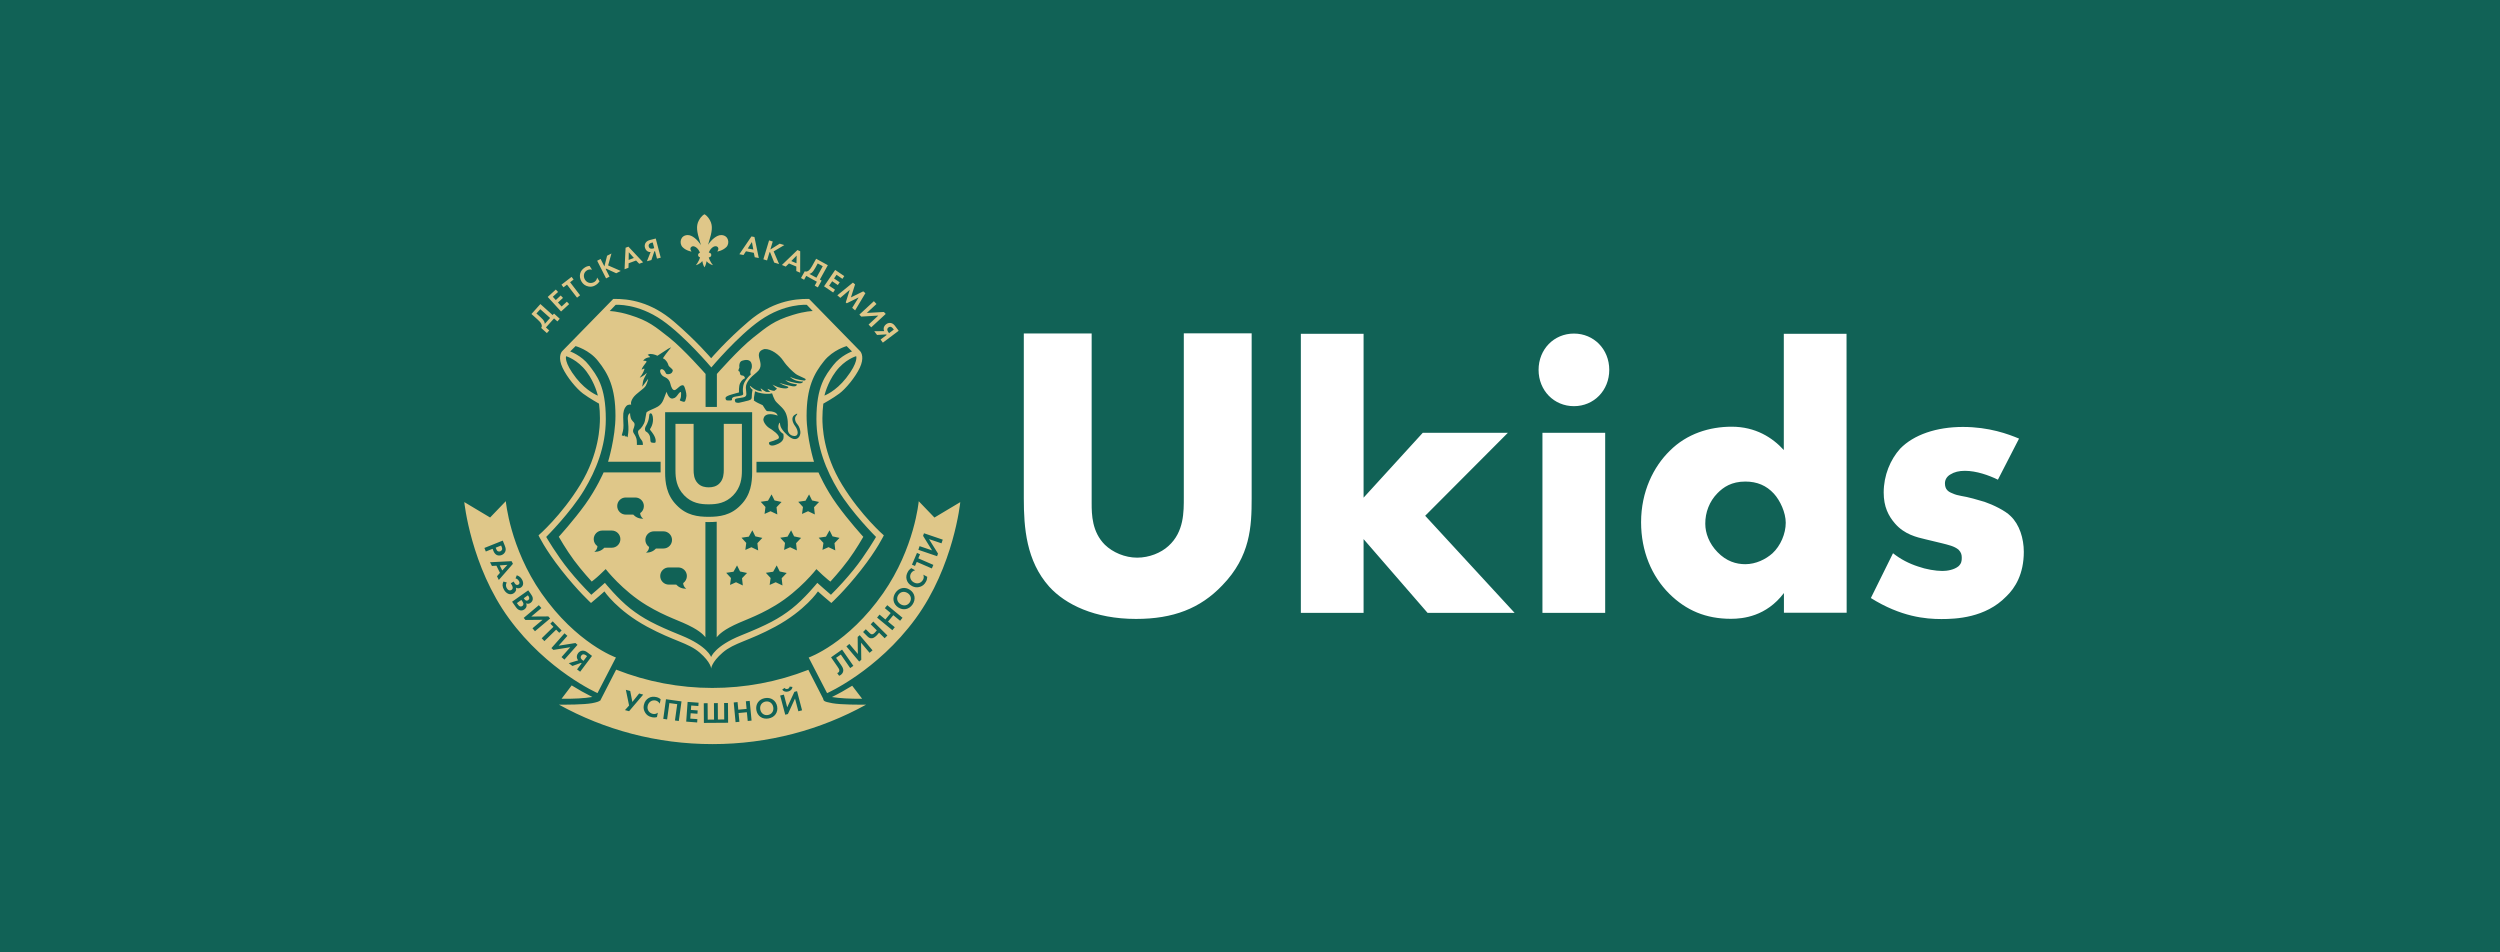 <svg width="210" height="80" viewBox="0 0 210 80" fill="none" xmlns="http://www.w3.org/2000/svg">
<path d="M210 0H0V80H210V0Z" fill="#116256"/>
<path d="M76.903 51.969C73.686 56.364 69.476 58.224 69.476 58.224L67.929 55.234C67.929 55.234 71.232 54.067 74.184 49.829C76.832 46.023 77.174 42.103 77.174 42.103L78.493 43.474L80.662 42.179C80.667 42.174 80.121 47.575 76.903 51.969ZM69.809 55.215L70.35 55.998C70.44 56.126 70.525 56.25 70.501 56.364C70.492 56.421 70.459 56.468 70.411 56.496C70.388 56.516 70.359 56.525 70.326 56.539L70.487 56.767C70.53 56.748 70.573 56.729 70.611 56.701C70.743 56.61 70.796 56.506 70.819 56.421C70.886 56.193 70.748 56.008 70.653 55.865L70.231 55.258L70.63 54.983L71.417 56.117L71.683 55.932L70.734 54.565L69.809 55.215ZM72.044 53.502L72.058 54.935L71.346 54.09L71.099 54.299L72.172 55.571L72.347 55.424L72.329 53.986L73.045 54.836L73.292 54.627L72.219 53.355L72.044 53.502ZM73.14 52.444L73.653 52.952C73.6 53.023 73.543 53.089 73.477 53.151C73.387 53.241 73.325 53.274 73.273 53.279C73.173 53.293 73.107 53.231 73.05 53.175L72.727 52.857L72.499 53.089L72.86 53.45C72.95 53.54 73.078 53.644 73.259 53.611C73.316 53.606 73.458 53.564 73.648 53.369C73.705 53.312 73.795 53.203 73.842 53.146L74.312 53.611L74.54 53.379L73.358 52.211L73.14 52.444ZM74.326 51.087L74.82 51.495L74.374 52.036L73.88 51.627L73.676 51.879L74.958 52.937L75.162 52.686L74.592 52.216L75.038 51.675L75.608 52.145L75.812 51.893L74.531 50.835L74.326 51.087ZM75.214 49.8C74.924 50.237 75.024 50.74 75.446 51.02C75.869 51.3 76.367 51.2 76.661 50.764C76.951 50.327 76.851 49.824 76.433 49.544C76.011 49.264 75.508 49.364 75.214 49.8ZM76.253 48.044C76.139 48.253 76.097 48.462 76.158 48.685C76.206 48.875 76.339 49.084 76.604 49.226C76.823 49.34 77.036 49.373 77.292 49.288C77.473 49.226 77.648 49.117 77.781 48.861C77.852 48.737 77.886 48.595 77.89 48.453L77.558 48.272C77.615 48.41 77.61 48.571 77.534 48.699C77.402 48.946 77.093 49.103 76.77 48.927C76.5 48.785 76.362 48.462 76.519 48.168C76.595 48.035 76.723 47.935 76.875 47.902L76.543 47.722C76.415 47.812 76.32 47.916 76.253 48.044ZM76.604 47.432L76.861 47.541L77.008 47.2L78.275 47.75L78.403 47.451L77.136 46.901L77.283 46.559L77.027 46.445L76.604 47.432ZM77.615 44.794L77.539 45.012L78.294 46.232L77.245 45.876L77.141 46.184L78.716 46.721L78.792 46.502L78.033 45.283L79.086 45.639L79.191 45.33L77.615 44.794ZM76.415 50.602C76.234 50.873 75.912 50.93 75.632 50.745C75.352 50.56 75.28 50.237 75.461 49.967C75.641 49.696 75.968 49.639 76.248 49.824C76.528 50.009 76.595 50.332 76.415 50.602ZM73.966 28.521L74.478 28.137L74.44 28.089L73.671 28.137L73.439 27.823L74.274 27.814C74.241 27.757 74.227 27.691 74.227 27.624C74.227 27.501 74.284 27.349 74.436 27.235C74.549 27.145 74.701 27.107 74.844 27.135C75.01 27.173 75.119 27.287 75.2 27.401L75.489 27.785L74.16 28.782L73.966 28.521ZM74.625 27.909L74.682 27.985L75.081 27.686L75.019 27.605C74.981 27.558 74.829 27.354 74.63 27.506C74.436 27.653 74.587 27.857 74.625 27.909ZM72.96 27.264L73.776 26.509L72.343 26.594L72.186 26.428L73.406 25.299L73.624 25.536L72.813 26.286L74.246 26.205L74.402 26.371L73.183 27.496L72.96 27.264ZM71.584 25.859L72.129 24.981L71.128 25.474L71.043 25.403L71.379 24.345L70.587 25.019L70.335 24.805L71.645 23.738L71.826 23.889L71.479 24.981L72.514 24.473L72.694 24.625L71.83 26.072L71.584 25.859ZM70.269 23.083L70.06 23.391L70.535 23.714L70.378 23.946L69.903 23.624L69.647 23.998L70.141 24.335L69.984 24.568L69.22 24.051L70.155 22.674L70.919 23.192L70.763 23.424L70.269 23.083ZM69.016 23.571L68.698 24.141L68.437 23.994L68.617 23.666L67.725 23.173L67.545 23.5L67.284 23.353L67.602 22.784C67.706 22.85 67.834 22.798 67.944 22.717C68.01 22.66 68.095 22.565 68.205 22.366L68.556 21.735L69.538 22.276L68.869 23.486L69.016 23.571ZM69.111 22.361L68.689 22.129L68.475 22.518C68.352 22.741 68.266 22.84 68.2 22.898C68.138 22.95 68.067 22.988 67.991 23.007L68.579 23.329L69.111 22.361ZM66.89 22.769V22.39L66.273 22.129L66.003 22.394L65.68 22.257L66.985 21.004L67.218 21.104L67.213 22.907L66.89 22.769ZM66.468 21.929L66.904 22.114L66.918 21.469L66.468 21.929ZM65.443 22.181L65.034 22.058L64.683 21.175L64.636 21.198L64.432 21.877L64.123 21.782L64.603 20.192L64.911 20.287L64.707 20.961L65.495 20.468L65.884 20.586L64.987 21.118L65.443 22.181ZM63.321 21.236L62.662 21.108L62.453 21.422L62.106 21.355L63.122 19.86L63.373 19.908L63.739 21.673L63.397 21.607L63.321 21.236ZM63.16 20.33L62.813 20.871L63.279 20.961L63.16 20.33ZM61.005 20.762C60.692 21.066 60.246 21.132 60.246 21.132C60.246 21.132 60.465 20.871 60.246 20.719C60.037 20.577 59.663 20.843 59.539 21.222H59.544C59.653 21.218 59.743 21.303 59.748 21.412C59.753 21.521 59.667 21.611 59.558 21.616C59.553 21.616 59.548 21.616 59.544 21.616H59.534C59.62 21.953 59.886 22.276 59.886 22.276C59.886 22.276 59.568 22.205 59.354 21.939C59.302 22.266 59.183 22.447 59.183 22.447H59.169C59.169 22.447 59.045 22.257 58.993 21.925C58.785 22.2 58.457 22.276 58.457 22.276C58.457 22.276 58.718 21.953 58.803 21.616C58.694 21.597 58.623 21.497 58.642 21.388C58.656 21.308 58.718 21.246 58.794 21.232C58.671 20.847 58.3 20.582 58.092 20.724C57.873 20.871 58.092 21.137 58.092 21.137C58.092 21.137 57.646 21.07 57.342 20.767C57.033 20.463 57.128 19.765 57.755 19.746C58.144 19.732 58.595 20.14 58.879 20.591C58.856 20.51 58.827 20.416 58.794 20.306C58.528 19.452 58.462 18.978 58.694 18.536C58.927 18.095 59.174 18 59.174 18C59.174 18 59.42 18.09 59.653 18.536C59.886 18.982 59.819 19.452 59.553 20.306C59.525 20.401 59.501 20.482 59.477 20.558C59.767 20.121 60.213 19.737 60.593 19.746C61.219 19.765 61.319 20.463 61.005 20.762ZM59.738 30.092C59.738 30.092 60.963 28.64 62.88 27.002C64.797 25.365 66.62 25.085 67.963 25.109C68.181 25.327 72.115 29.356 72.248 29.494C72.381 29.631 72.599 30.092 72.224 30.889C71.849 31.686 71.047 32.654 70.506 33.058C69.965 33.461 69.158 33.907 69.158 33.907C69.111 34.311 69.082 34.719 69.082 35.127C69.082 35.787 69.135 38.102 70.729 40.708C72.324 43.313 74.241 44.969 74.241 44.969C74.241 44.969 73.71 46.118 72.324 47.883C70.938 49.649 69.832 50.65 69.832 50.65C69.832 50.65 69.429 50.303 69.182 50.099C68.94 49.895 68.708 49.677 68.708 49.677C68.708 49.677 67.64 51.281 65.12 52.643C62.875 53.858 61.67 53.986 60.711 54.812C59.753 55.638 59.738 56.16 59.738 56.16C59.738 56.16 59.724 55.638 58.766 54.812C57.807 53.991 56.602 53.858 54.357 52.643C51.837 51.281 50.769 49.677 50.769 49.677C50.769 49.677 50.541 49.895 50.295 50.099C50.048 50.303 49.644 50.65 49.644 50.65C49.644 50.65 48.539 49.649 47.153 47.883C45.767 46.118 45.236 44.969 45.236 44.969C45.236 44.969 47.158 43.313 48.748 40.708C50.337 38.102 50.394 35.787 50.394 35.127C50.394 34.719 50.37 34.311 50.318 33.907C50.318 33.907 49.516 33.461 48.971 33.058C48.43 32.654 47.627 31.691 47.253 30.889C46.878 30.092 47.096 29.631 47.229 29.494C47.362 29.356 51.296 25.327 51.514 25.109C52.857 25.085 54.684 25.365 56.597 27.002C58.514 28.64 59.738 30.092 59.738 30.092ZM71.071 31.762C72.134 30.41 71.92 29.916 71.92 29.916C71.92 29.916 70.962 30.192 70.203 31.212C69.481 32.18 69.253 33.229 69.253 33.229C69.253 33.229 70.183 32.892 71.071 31.762ZM48.401 31.762C49.293 32.892 50.219 33.233 50.219 33.233C50.219 33.233 49.991 32.185 49.27 31.217C48.51 30.196 47.552 29.921 47.552 29.921C47.552 29.921 47.338 30.41 48.401 31.762ZM48.349 29.072L47.898 29.522C47.898 29.522 48.842 29.855 49.469 30.671C50.124 31.525 50.888 32.436 50.888 35.208C50.888 37.538 50.043 39.545 49.07 41.163C47.926 43.066 45.881 45.102 45.881 45.102C45.881 45.102 46.773 46.64 47.775 47.869C48.368 48.6 48.999 49.297 49.668 49.962C49.668 49.962 49.967 49.715 50.19 49.511C50.442 49.283 50.812 48.961 50.812 48.961C50.812 48.961 51.889 50.294 52.957 51.129C54.025 51.96 55.012 52.482 57.218 53.374C59.435 54.271 59.734 55.191 59.734 55.191C59.734 55.191 60.033 54.266 62.249 53.374C64.456 52.486 65.443 51.964 66.51 51.129C67.578 50.294 68.655 48.961 68.655 48.961C68.655 48.961 69.026 49.278 69.277 49.511C69.5 49.71 69.799 49.962 69.799 49.962C70.468 49.297 71.099 48.6 71.693 47.869C72.694 46.64 73.586 45.102 73.586 45.102C73.586 45.102 71.541 43.071 70.397 41.163C69.424 39.545 68.579 37.538 68.579 35.208C68.579 32.436 69.344 31.525 69.998 30.671C70.625 29.859 71.569 29.522 71.569 29.522L71.118 29.072C71.118 29.072 69.975 29.385 69.225 30.32C68.366 31.387 67.754 32.55 67.754 34.928C67.754 36.774 68.375 38.791 68.375 38.791H63.544V39.688H68.755C68.755 39.688 69.32 41.021 70.302 42.378C71.28 43.74 72.518 45.093 72.518 45.093C72.518 45.093 71.911 46.165 71.246 47.062C70.582 47.959 69.752 48.856 69.752 48.856C69.752 48.856 69.372 48.562 69.102 48.306C68.85 48.068 68.579 47.807 68.579 47.807C68.579 47.807 67.175 49.62 65.139 50.849C63.431 51.879 62.358 52.111 61.252 52.719C60.426 53.175 60.203 53.54 60.203 53.54V43.826C59.976 43.845 59.748 43.854 59.52 43.854C59.43 43.854 59.344 43.854 59.254 43.849V53.535C59.254 53.535 59.031 53.165 58.206 52.714C57.1 52.107 56.027 51.874 54.319 50.844C52.283 49.62 50.878 47.803 50.878 47.803C50.878 47.803 50.603 48.063 50.356 48.301C50.09 48.557 49.706 48.851 49.706 48.851C49.706 48.851 48.876 47.954 48.211 47.057C47.547 46.16 46.939 45.088 46.939 45.088C46.939 45.088 48.178 43.731 49.156 42.373C50.133 41.011 50.703 39.683 50.703 39.683H55.491V38.786H51.078C51.078 38.786 51.699 36.769 51.699 34.923C51.699 32.545 51.087 31.383 50.228 30.315C49.493 29.38 48.349 29.072 48.349 29.072ZM63.549 31.288C63.022 31.705 62.638 32.133 62.652 32.583C62.666 33.034 62.828 33.29 62.429 33.381C62.026 33.471 61.675 33.423 61.731 33.656C61.751 33.732 61.77 33.775 61.788 33.793C61.807 33.803 61.831 33.812 61.85 33.817C61.879 33.812 61.902 33.817 61.926 33.827C61.931 33.831 61.936 33.831 61.945 33.836C61.997 33.841 62.05 33.841 62.102 33.827C62.225 33.798 62.382 33.76 62.519 33.732C62.553 33.722 62.586 33.713 62.624 33.703C62.999 33.618 63.141 33.589 63.146 33.352C63.151 33.115 63.174 32.925 63.198 32.83C63.207 32.783 63.217 32.759 63.217 32.745C63.093 32.65 63.027 32.545 62.999 32.455C62.937 32.261 63.241 32.749 63.82 32.854C63.872 32.863 63.971 32.873 64.024 32.877C63.981 32.811 63.896 32.726 63.896 32.617C63.896 32.617 64.166 32.83 64.351 32.916C64.475 32.925 64.598 32.925 64.721 32.916C64.631 32.863 64.517 32.783 64.465 32.659C64.465 32.659 64.835 32.835 65.039 32.835C65.286 32.664 65.262 32.636 65.262 32.636C65.262 32.636 65.224 32.65 64.897 32.313C64.868 32.28 65.253 32.522 65.585 32.583C65.917 32.65 66.097 32.64 66.183 32.583C66.268 32.526 66.221 32.474 65.984 32.408C65.746 32.346 65.462 32.156 65.462 32.156C65.462 32.156 65.889 32.303 66.159 32.355C66.43 32.408 66.577 32.465 66.71 32.455C66.838 32.446 66.895 32.413 66.933 32.332C66.971 32.246 66.904 32.322 66.411 32.18C66.169 32.109 65.96 31.928 65.96 31.928C66.23 32.023 66.501 32.099 66.781 32.151C67.208 32.232 67.293 32.204 67.379 32.151C67.464 32.099 67.455 32.052 67.455 32.052C67.455 32.052 67.227 32.066 66.904 31.976C66.582 31.886 66.354 31.653 66.354 31.653C66.354 31.653 66.752 31.834 67.151 31.905C67.488 31.966 67.573 31.976 67.63 31.943C67.664 31.919 67.687 31.89 67.673 31.852C67.64 31.767 67.032 31.573 66.8 31.378C66.572 31.188 66.14 30.818 65.78 30.282C65.447 29.793 64.778 29.299 64.233 29.318C63.872 29.399 63.677 29.598 63.763 30.011C63.862 30.438 64.071 30.87 63.549 31.288ZM62.102 30.889C62.05 31.022 62.026 31.088 62.026 31.088C62.026 31.088 62.016 31.174 62.078 31.188C62.14 31.202 62.14 31.264 62.154 31.34C62.168 31.416 62.178 31.535 62.33 31.539C62.481 31.544 62.524 31.62 62.553 31.691C62.581 31.758 62.609 31.776 62.5 31.814C62.396 31.857 62.154 32.094 62.102 32.413C62.05 32.73 62.087 32.963 62.078 32.963C62.073 32.963 62.016 32.977 61.931 33.001C61.926 33.01 61.926 33.015 61.926 33.015C61.926 33.015 61.902 33.015 61.864 33.02C61.736 33.058 61.575 33.101 61.452 33.139C61.347 33.167 61.243 33.205 61.143 33.248C61.115 33.262 61.086 33.276 61.062 33.29C61.005 33.324 60.968 33.357 60.953 33.39C60.911 33.49 61.005 33.613 61.005 33.613C61.11 33.656 61.271 33.637 61.38 33.637C61.537 33.637 61.48 33.537 61.48 33.537C61.48 33.537 61.447 33.362 61.779 33.314C62.031 33.276 62.22 33.243 62.301 33.215C62.386 33.186 62.448 33.157 62.424 33.039C62.401 32.897 62.353 32.512 62.524 32.142C62.59 32 62.823 31.677 62.975 31.544C63.003 31.515 63.037 31.492 63.065 31.468C63.06 31.454 63.056 31.44 63.051 31.421C62.994 31.198 63.065 31.103 63.127 30.97C63.184 30.837 63.269 30.006 62.353 30.296C62.149 30.362 62.125 30.524 62.102 30.671C62.083 30.813 62.13 30.818 62.102 30.889ZM55.477 31.065C55.557 30.956 55.714 31.012 55.828 31.164C55.913 31.283 55.918 31.383 56.004 31.421C56.037 31.425 56.075 31.43 56.122 31.435C56.298 31.425 56.431 31.354 56.478 31.235C56.526 31.112 56.568 31.084 56.326 30.884C56.084 30.69 56.179 30.68 56.075 30.486C55.975 30.291 55.79 30.116 55.7 30.111C55.629 30.106 56.179 29.418 56.379 29.171L56.122 29.299L55.225 29.883C55.225 29.883 54.931 29.731 54.627 29.731C54.523 29.731 54.404 29.807 54.404 29.807C54.404 29.807 54.566 29.921 54.604 29.983C54.642 30.044 54.48 29.945 54.153 30.158L54.029 30.282L54.086 30.31C54.091 30.31 54.101 30.305 54.105 30.305C54.153 30.296 54.352 30.315 54.305 30.405C54.257 30.495 54.053 30.713 53.953 30.903C53.911 30.989 53.892 31.027 53.892 31.041L53.93 31.036C53.949 31.027 53.972 31.017 54.001 31.003C54.124 30.946 54.172 30.927 54.101 31.103C54.025 31.307 53.916 31.497 53.778 31.663C53.764 31.691 53.749 31.715 53.735 31.734C53.835 31.686 54.12 31.539 54.324 31.326C54.352 31.293 54.243 31.544 54.124 31.748C54.006 31.952 53.987 32.223 53.972 32.322C53.968 32.346 53.963 32.365 53.958 32.389C53.953 32.427 53.953 32.46 53.953 32.488C53.968 32.474 53.982 32.45 54.001 32.422C54.172 32.175 54.362 31.957 54.423 31.848C54.485 31.739 54.39 32.123 54.248 32.398C54.105 32.669 53.431 33.034 53.175 33.419C52.919 33.803 53.023 33.993 53.023 33.993C53.023 33.993 52.767 33.931 52.601 34.116C52.435 34.306 52.331 34.572 52.349 35.065C52.373 35.559 52.392 35.943 52.326 36.214C52.259 36.48 52.226 36.565 52.226 36.565L52.349 36.617C52.387 36.612 52.425 36.598 52.449 36.565C52.487 36.517 52.473 36.641 52.473 36.641L52.549 36.664L52.625 36.612V36.688L52.705 36.731C52.715 36.703 52.729 36.669 52.734 36.641C52.743 36.579 52.753 36.48 52.772 36.342C52.81 36.052 52.776 35.583 52.748 35.345C52.72 35.108 52.739 34.918 52.8 34.823C52.857 34.728 52.924 34.7 52.924 34.7C52.924 34.7 52.924 35.046 53.047 35.25C53.17 35.454 53.337 35.478 53.299 35.725C53.261 35.972 53.161 36.067 53.175 36.223C53.189 36.38 53.299 36.451 53.398 36.674C53.498 36.892 53.498 37.082 53.498 37.224C53.498 37.367 53.498 37.376 53.498 37.376H54.001C54.006 37.282 53.996 37.082 53.897 36.978C53.811 36.883 53.745 36.774 53.697 36.655C53.697 36.655 53.697 36.655 53.697 36.65C53.56 36.351 53.56 36.195 53.697 36.1C53.835 36.01 54.11 35.649 54.172 35.35C54.229 35.051 54.281 34.785 54.295 34.676C54.309 34.567 54.713 34.415 55.017 34.278C55.32 34.14 55.567 33.983 55.738 33.556C55.913 33.124 55.989 32.906 55.989 32.906C55.989 32.906 56.141 33.461 56.44 33.48C56.464 33.48 56.492 33.48 56.516 33.475C56.573 33.461 56.63 33.442 56.682 33.419C56.829 33.328 56.919 33.167 57.014 33.053C57.152 32.892 57.209 32.882 57.214 33.029C57.218 33.176 57.2 33.438 57.138 33.528C57.076 33.618 57.086 33.651 57.261 33.703C57.408 33.746 57.494 33.803 57.56 33.675C57.603 33.547 57.65 33.385 57.66 33.252C57.674 32.996 57.527 32.541 57.461 32.431C57.394 32.322 57.223 32.341 57.062 32.484C56.976 32.555 56.896 32.636 56.82 32.688C56.787 32.716 56.753 32.74 56.711 32.759C56.497 32.844 56.364 32.474 56.312 32.237C56.26 31.995 56.132 31.796 55.814 31.663C55.505 31.53 55.396 31.174 55.477 31.065ZM54.679 35.919C54.793 35.715 54.85 35.483 54.855 35.246C54.86 34.904 54.736 34.676 54.632 34.724C54.528 34.771 54.547 34.785 54.509 35.099C54.456 35.488 54.233 35.82 54.233 35.82C54.2 35.943 54.172 35.919 54.181 36.095C54.196 36.271 54.309 36.247 54.404 36.347C54.499 36.446 54.627 36.589 54.627 36.897C54.627 37.21 54.751 37.172 54.751 37.172C54.808 37.191 54.865 37.201 54.926 37.196C55.031 37.191 55.078 37.22 55.078 37.02C55.078 36.688 54.765 36.299 54.656 36.171C54.547 36.043 54.618 36.038 54.679 35.919ZM54.267 46.417C54.267 46.417 54.722 46.464 55.059 46.118C55.073 46.104 55.088 46.089 55.097 46.075H55.728C56.127 46.075 56.45 45.752 56.45 45.354C56.45 44.955 56.127 44.632 55.728 44.632H54.931C54.532 44.632 54.21 44.955 54.21 45.354C54.21 45.591 54.328 45.814 54.523 45.947C54.518 46.137 54.423 46.312 54.267 46.417ZM57.698 48.386C57.698 47.988 57.375 47.665 56.976 47.665H56.179C55.781 47.665 55.458 47.988 55.458 48.386C55.458 48.785 55.781 49.108 56.179 49.108H56.81C56.825 49.122 56.834 49.136 56.848 49.15C57.19 49.497 57.646 49.449 57.646 49.449C57.489 49.345 57.394 49.174 57.385 48.984C57.579 48.847 57.698 48.623 57.698 48.386ZM55.871 34.624V39.688C55.871 40.504 55.975 41.567 56.829 42.426C57.66 43.294 58.618 43.413 59.525 43.413C60.431 43.413 61.395 43.294 62.22 42.426C63.075 41.572 63.179 40.508 63.179 39.688V34.624H55.871ZM61.323 49.136L61.827 48.908L62.396 49.179L62.33 48.571L62.752 48.13L62.163 48.002L61.912 47.494L61.613 48.026L61.001 48.116L61.399 48.552L61.323 49.136ZM64.038 45.183L63.45 45.055L63.198 44.547L62.899 45.078L62.287 45.169L62.685 45.605L62.609 46.194L63.117 45.966L63.687 46.236L63.62 45.629L64.038 45.183ZM64.223 43.171L64.726 42.943L65.296 43.214L65.229 42.606L65.651 42.165L65.063 42.037L64.811 41.529L64.513 42.06L63.9 42.151L64.299 42.587L64.223 43.171ZM64.65 49.136L65.158 48.908L65.727 49.179L65.661 48.571L66.083 48.13L65.495 48.002L65.243 47.494L64.944 48.026L64.332 48.116L64.731 48.552L64.65 49.136ZM67.293 45.183L66.705 45.055L66.453 44.547L66.154 45.078L65.542 45.169L65.941 45.605L65.865 46.194L66.368 45.966L66.938 46.236L66.871 45.629L67.293 45.183ZM67.369 43.171L67.877 42.943L68.447 43.214L68.38 42.606L68.802 42.165L68.214 42.037L67.963 41.529L67.664 42.06L67.051 42.151L67.45 42.587L67.369 43.171ZM69.087 46.189L69.595 45.961L70.165 46.232L70.098 45.624L70.52 45.183L69.932 45.055L69.68 44.547L69.382 45.078L68.769 45.169L69.168 45.605L69.087 46.189ZM64.218 34.975C64.171 35.056 64.128 35.146 64.123 35.222C64.109 35.431 64.351 35.796 64.645 35.972C64.693 36 64.736 36.024 64.783 36.057C64.802 36.067 64.826 36.081 64.845 36.1C65.319 36.427 65.618 36.769 65.296 36.897C64.973 37.025 64.93 37.058 64.745 37.096H64.74C64.698 37.111 64.66 37.125 64.622 37.144C64.569 37.182 64.569 37.376 64.773 37.419C64.978 37.462 65.215 37.348 65.395 37.267C65.49 37.229 65.599 37.144 65.689 37.054C65.708 37.025 65.727 36.997 65.746 36.968C65.884 36.778 65.799 36.446 65.799 36.446C65.799 36.446 65.276 36.157 65.4 35.696C65.476 35.421 65.5 35.45 65.547 35.749C65.599 36.043 66.093 36.57 66.42 36.769C66.738 36.964 67.009 36.907 67.16 36.636C67.189 36.57 67.213 36.498 67.227 36.422C67.26 36.152 67.141 35.815 66.971 35.625C66.752 35.379 66.738 35.084 66.871 34.928C67.004 34.771 67.042 34.657 66.748 34.852C66.453 35.046 66.534 35.44 66.8 35.801C67.056 36.152 67.099 36.598 66.776 36.622C66.757 36.622 66.743 36.622 66.724 36.622C66.714 36.622 66.71 36.622 66.7 36.622C66.373 36.598 66.159 36.351 66.174 36C66.188 35.635 66.207 35.16 65.998 34.681C65.993 34.676 65.993 34.667 65.988 34.662C65.96 34.605 65.927 34.548 65.889 34.486C65.637 34.116 65.215 33.85 65.077 33.585C64.987 33.409 64.911 33.224 64.854 33.034C64.854 33.034 64.593 33.148 63.957 33.034C63.772 33.006 63.592 32.949 63.421 32.868C63.416 32.897 63.402 32.949 63.388 33.063C63.35 33.29 63.312 33.452 63.336 33.537C63.34 33.57 63.336 33.608 63.317 33.637C63.426 33.713 63.592 33.827 63.687 33.86C63.829 33.917 64.062 34.035 64.062 34.035C64.062 34.035 64.19 34.23 64.275 34.368C64.289 34.382 64.299 34.391 64.308 34.41C64.427 34.605 64.508 34.51 64.807 34.562C65.272 34.643 65.276 34.823 65.329 34.913C65.334 34.923 64.55 34.591 64.218 34.975ZM49.924 46.35C49.924 46.35 50.38 46.398 50.722 46.051C50.736 46.037 50.75 46.023 50.76 46.009H51.391C51.789 46.009 52.112 45.686 52.112 45.287C52.112 44.889 51.789 44.566 51.391 44.566H50.594C50.195 44.566 49.872 44.889 49.872 45.287C49.872 45.525 49.991 45.748 50.185 45.88C50.176 46.075 50.081 46.246 49.924 46.35ZM51.846 42.506C51.846 42.905 52.169 43.228 52.568 43.228H53.199C53.208 43.242 53.223 43.256 53.237 43.27C53.579 43.617 54.034 43.569 54.034 43.569C53.877 43.465 53.783 43.294 53.773 43.104C53.972 42.971 54.086 42.748 54.086 42.511C54.086 42.112 53.764 41.79 53.365 41.79H52.568C52.169 41.785 51.846 42.108 51.846 42.506ZM55.624 26.903C53.541 25.455 51.714 25.607 51.714 25.607L51.215 26.129C51.215 26.129 51.827 26.129 52.886 26.452C54.499 26.95 55.031 27.434 56.227 28.369C57.418 29.309 59.269 31.411 59.269 31.411V34.183H60.218V31.411C60.218 31.411 62.064 29.309 63.26 28.369C64.451 27.43 64.987 26.945 66.601 26.452C67.659 26.125 68.271 26.129 68.271 26.129L67.773 25.607C67.773 25.607 65.941 25.455 63.862 26.903C61.969 28.222 59.753 30.865 59.753 30.865C59.753 30.865 57.522 28.222 55.624 26.903ZM62.32 35.606V39.521C62.32 40.157 62.239 40.936 61.589 41.609C60.953 42.264 60.222 42.364 59.53 42.364C58.837 42.364 58.101 42.264 57.47 41.609C56.815 40.936 56.739 40.153 56.739 39.521V35.606H58.263V39.479C58.263 39.768 58.282 40.252 58.609 40.589C58.875 40.879 59.245 40.936 59.53 40.936C59.819 40.936 60.184 40.879 60.45 40.589C60.778 40.252 60.797 39.768 60.797 39.479V35.606H62.32V35.606ZM55.021 21.099L54.964 21.113L54.718 21.844L54.343 21.944L54.651 21.17C54.585 21.18 54.518 21.17 54.456 21.142C54.343 21.099 54.224 20.985 54.176 20.8C54.134 20.657 54.157 20.506 54.238 20.387C54.333 20.245 54.485 20.192 54.618 20.154L55.083 20.036L55.501 21.645L55.187 21.725L55.021 21.099ZM54.831 20.368L54.736 20.392C54.679 20.406 54.433 20.473 54.495 20.71C54.556 20.952 54.803 20.89 54.865 20.871L54.955 20.847L54.831 20.368ZM53.431 21.882L52.805 22.114L52.791 22.494L52.463 22.617L52.549 20.809L52.786 20.719L54.02 22.034L53.693 22.157L53.431 21.882ZM52.819 21.189L52.805 21.834L53.246 21.668L52.819 21.189ZM51.761 22.954L50.897 22.556L50.883 22.608L51.201 23.239L50.911 23.386L50.162 21.901L50.451 21.754L50.769 22.38L50.997 21.479L51.362 21.294L51.082 22.295L52.145 22.76L51.761 22.954ZM50.067 23.932C49.825 24.089 49.621 24.103 49.431 24.065C49.17 24.013 48.994 23.88 48.861 23.676C48.7 23.424 48.686 23.173 48.733 22.983C48.79 22.755 48.928 22.599 49.127 22.47C49.246 22.39 49.383 22.347 49.526 22.337L49.73 22.655C49.583 22.613 49.421 22.632 49.293 22.717C49.013 22.898 48.98 23.244 49.146 23.505C49.346 23.813 49.692 23.828 49.929 23.68C50.057 23.6 50.143 23.467 50.157 23.315L50.361 23.633C50.285 23.752 50.185 23.856 50.067 23.932ZM48.728 24.805L48.472 25.005L47.627 23.908L47.333 24.136L47.163 23.913L48.012 23.258L48.183 23.481L47.889 23.709L48.728 24.805ZM47.101 24.82L47.291 25.023L46.868 25.413L47.177 25.745L47.618 25.341L47.808 25.546L47.129 26.167L46.009 24.943L46.688 24.321L46.878 24.525L46.436 24.929L46.688 25.204L47.101 24.82ZM46.536 26.338L47.02 26.775L46.821 26.998L46.541 26.746L45.857 27.506L46.137 27.757L45.938 27.98L45.454 27.543C45.539 27.458 45.52 27.32 45.464 27.197C45.426 27.116 45.35 27.012 45.179 26.86L44.642 26.376L45.392 25.541L46.422 26.466L46.536 26.338ZM45.383 25.973L45.06 26.333L45.392 26.628C45.582 26.798 45.658 26.903 45.701 26.979C45.739 27.05 45.758 27.126 45.763 27.206L46.209 26.708L45.383 25.973ZM51.737 55.229L50.19 58.219C50.19 58.219 45.981 56.359 42.763 51.964C39.546 47.57 39 42.174 39 42.174L41.169 43.47L42.488 42.098C42.488 42.098 42.83 46.013 45.478 49.824C48.434 54.062 51.737 55.229 51.737 55.229ZM48.083 55.941L48.809 55.68L48.857 55.718L48.472 56.231L48.733 56.425L49.73 55.096L49.346 54.807C49.236 54.722 49.099 54.641 48.928 54.655C48.781 54.669 48.648 54.745 48.562 54.864C48.449 55.016 48.434 55.177 48.472 55.296C48.491 55.358 48.525 55.419 48.572 55.467L47.775 55.709L48.083 55.941ZM46.484 54.593L47.903 54.366L47.167 55.196L47.409 55.41L48.51 54.166L48.339 54.014L46.925 54.238L47.661 53.412L47.419 53.198L46.318 54.442L46.484 54.593ZM45.729 53.853L46.716 52.89L46.977 53.156L47.177 52.961L46.427 52.192L46.228 52.387L46.489 52.653L45.502 53.616L45.729 53.853ZM42.412 45.862L42.232 45.411L40.689 46.028L40.808 46.327L41.378 46.099L41.453 46.293C41.525 46.469 41.629 46.578 41.748 46.63C41.914 46.702 42.085 46.645 42.142 46.621C42.284 46.569 42.398 46.455 42.45 46.312C42.507 46.165 42.478 46.037 42.412 45.862ZM42.972 47.138L41.164 47.228L41.321 47.541L41.7 47.518L41.995 48.12L41.748 48.405L41.9 48.718L43.086 47.361L42.972 47.138ZM43.836 48.661C43.741 48.495 43.589 48.377 43.409 48.325L43.304 48.586C43.461 48.614 43.546 48.737 43.589 48.804C43.67 48.941 43.646 49.046 43.546 49.108C43.428 49.179 43.309 49.127 43.224 48.979L43.148 48.851L42.906 48.994L42.982 49.122C43.053 49.236 43.148 49.449 42.948 49.563C42.839 49.625 42.687 49.611 42.574 49.416C42.493 49.283 42.46 49.089 42.569 48.927L42.289 48.851C42.18 49.055 42.189 49.297 42.341 49.549C42.535 49.876 42.858 50.009 43.129 49.848C43.304 49.743 43.399 49.568 43.337 49.364C43.461 49.44 43.622 49.435 43.746 49.359C43.969 49.217 44.011 48.951 43.836 48.661ZM44.609 49.924L44.372 49.587L43.015 50.545L43.337 51.001C43.423 51.12 43.527 51.229 43.689 51.267C43.812 51.295 43.945 51.267 44.045 51.191C44.116 51.139 44.211 51.048 44.23 50.916C44.244 50.835 44.23 50.75 44.192 50.678C44.315 50.74 44.458 50.726 44.567 50.64C44.676 50.565 44.747 50.446 44.756 50.318C44.766 50.142 44.661 50 44.609 49.924ZM45.264 50.835L43.992 51.903L44.139 52.078L45.577 52.064L44.728 52.776L44.937 53.023L46.209 51.955L46.062 51.779L44.628 51.789L45.478 51.077L45.264 50.835ZM44.372 50.408C44.201 50.531 44.078 50.37 44.049 50.327L43.997 50.251L44.344 50.005L44.396 50.08C44.472 50.19 44.495 50.318 44.372 50.408ZM43.879 50.901C43.817 50.949 43.736 50.958 43.665 50.93C43.589 50.897 43.537 50.825 43.499 50.773L43.418 50.659L43.793 50.394L43.864 50.493C43.902 50.55 43.95 50.617 43.964 50.693C43.978 50.773 43.945 50.854 43.879 50.901ZM42.621 47.447L42.189 47.921L41.98 47.494L42.621 47.447ZM42.028 46.312C41.956 46.341 41.881 46.336 41.814 46.303C41.738 46.255 41.71 46.184 41.686 46.127L41.639 46.004L42.094 45.824L42.137 45.928C42.165 45.999 42.194 46.08 42.175 46.16C42.151 46.227 42.099 46.284 42.028 46.312ZM49.232 55.054L49.312 55.115L49.013 55.514L48.937 55.457C48.885 55.419 48.681 55.267 48.833 55.063C48.98 54.864 49.184 55.021 49.232 55.054ZM47.172 58.694L48.021 57.574C48.581 57.925 49.16 58.248 49.758 58.547C49.07 58.66 48.264 58.708 47.172 58.694ZM71.584 57.602L72.419 58.694C71.351 58.703 70.558 58.66 69.88 58.551C70.468 58.262 71.033 57.944 71.584 57.602ZM50.394 58.855C50.399 58.86 50.408 58.86 50.413 58.865L50.446 58.803C50.456 58.789 50.465 58.77 50.47 58.755L51.756 56.25C56.943 58.295 62.709 58.3 67.901 56.264L69.139 58.675C69.139 58.699 69.144 58.722 69.158 58.746C69.206 58.846 69.135 58.931 69.908 59.069C70.672 59.206 72.229 59.192 72.751 59.192C68.926 61.304 64.531 62.505 59.852 62.505C55.173 62.505 50.779 61.304 46.954 59.192C47.537 59.192 48.994 59.197 49.725 59.069C50.133 58.993 50.314 58.922 50.394 58.855ZM66.33 57.673C66.316 57.821 66.183 57.863 66.15 57.868C66.117 57.877 65.984 57.906 65.898 57.787L65.704 57.93C65.813 58.077 65.988 58.143 66.207 58.086C66.43 58.029 66.548 57.882 66.567 57.702L66.33 57.673ZM65.96 60.037L66.183 59.98L66.781 58.675L67.061 59.747L67.374 59.667L66.952 58.058L66.729 58.115L66.126 59.415L65.846 58.347L65.533 58.428L65.96 60.037ZM63.535 59.652C63.625 60.151 64.043 60.445 64.56 60.35C65.077 60.26 65.371 59.837 65.281 59.344C65.191 58.846 64.773 58.551 64.256 58.642C63.739 58.732 63.45 59.154 63.535 59.652ZM61.788 60.663L62.111 60.63L62.04 59.894L62.738 59.828L62.809 60.563L63.132 60.53L62.975 58.874L62.652 58.907L62.714 59.548L62.016 59.614L61.955 58.974L61.632 59.007L61.788 60.663ZM59.126 60.725L61.162 60.711L61.148 59.05L60.825 59.054L60.835 60.435L60.303 60.44L60.294 59.059L59.971 59.064L59.98 60.445L59.449 60.45L59.439 59.069L59.117 59.073L59.126 60.725ZM58.562 60.687L58.581 60.407L57.983 60.364L58.016 59.913L58.585 59.956L58.604 59.676L58.035 59.633L58.063 59.263L58.661 59.306L58.68 59.026L57.76 58.959L57.641 60.616L58.562 60.687ZM56.037 60.431L56.227 59.059L56.886 59.149L56.696 60.521L57.019 60.563L57.247 58.917L55.942 58.736L55.714 60.383L56.037 60.431ZM54.215 59.894C54.324 60.051 54.48 60.189 54.76 60.245C54.898 60.279 55.045 60.274 55.183 60.236L55.258 59.866C55.14 59.961 54.988 59.999 54.841 59.966C54.566 59.909 54.328 59.657 54.404 59.296C54.466 58.997 54.736 58.774 55.064 58.841C55.216 58.874 55.344 58.974 55.42 59.107L55.496 58.736C55.387 58.642 55.258 58.58 55.116 58.551C54.884 58.504 54.67 58.518 54.475 58.642C54.309 58.741 54.143 58.926 54.082 59.225C54.034 59.458 54.067 59.671 54.215 59.894ZM52.843 59.742L54.029 58.347L53.688 58.252L53.118 58.964L52.938 58.044L52.572 57.944L52.843 59.263L52.497 59.648L52.843 59.742ZM64.308 58.931C64.626 58.874 64.897 59.069 64.954 59.401C65.011 59.733 64.826 60.004 64.508 60.06C64.19 60.117 63.924 59.923 63.862 59.591C63.805 59.263 63.99 58.988 64.308 58.931Z" fill="#DFC789"/>
<path d="M86 28.01V41.873C86 44.314 86.2 47.118 88.138 49.284C89.494 50.775 91.956 51.99 95.421 51.99C98.552 51.99 100.824 51.108 102.666 49.176C105.043 46.735 105.139 44.206 105.139 41.863V28H99.44V41.765C99.44 42.98 99.469 44.676 98.151 45.863C97.521 46.441 96.538 46.843 95.517 46.843C94.495 46.843 93.474 46.402 92.815 45.765C91.727 44.686 91.699 43.225 91.699 42.275V28.01H86ZM109.272 28.039V51.48H114.541V45.284L119.915 51.48H127.227L119.715 43.324L126.664 36.353H119.514L114.541 41.804V28.039H109.272ZM129.565 36.353V51.48H134.835V36.353H129.565ZM129.241 31.069C129.241 32.794 130.53 34.118 132.21 34.118C133.89 34.118 135.178 32.794 135.178 31.069C135.178 29.343 133.89 28.02 132.21 28.02C130.53 28.02 129.241 29.343 129.241 31.069ZM155.109 28.039H149.84V37.804C148.885 36.755 147.463 35.843 145.459 35.843C143.616 35.843 141.698 36.422 140.256 37.873C138.901 39.196 137.851 41.294 137.851 43.863C137.851 46.304 138.739 48.402 140.228 49.882C141.64 51.275 143.292 51.98 145.401 51.98C146.423 51.98 148.37 51.775 149.85 49.814V51.471H155.119L155.109 28.039ZM146.604 47.392C145.85 47.392 145.02 47.157 144.265 46.373C143.569 45.657 143.244 44.784 143.244 44C143.235 43.039 143.597 42.108 144.265 41.431C144.762 40.922 145.449 40.451 146.604 40.451C147.597 40.451 148.38 40.784 149.01 41.471C149.535 42.049 150.002 43.059 150.002 43.912C150.002 44.824 149.573 45.843 148.885 46.48C148.322 46.98 147.492 47.392 146.604 47.392ZM157.152 50.235C159.691 51.824 161.762 52 163.08 52C164.301 52 166.774 51.902 168.52 50.108C169.275 49.392 170 48.216 170 46.353C170 45.235 169.637 44.049 168.883 43.343C168.454 42.902 167.404 42.392 166.707 42.157L165.752 41.882C164.931 41.647 164.502 41.676 164.005 41.441C163.643 41.304 163.375 41.108 163.375 40.598C163.375 40.294 163.538 40.02 163.834 39.853C164.158 39.647 164.559 39.549 165.055 39.549C166.01 39.549 167.07 39.922 167.824 40.294L169.599 36.843C168.711 36.471 167.098 35.863 164.884 35.863C162.669 35.863 160.76 36.51 159.615 37.686C158.794 38.598 158.23 39.922 158.23 41.373C158.23 42.559 158.622 43.333 159.185 43.98C159.977 44.892 160.999 45.127 161.753 45.304L163.137 45.637C163.662 45.775 164.158 45.873 164.521 46.176C164.75 46.412 164.788 46.618 164.788 46.853C164.788 47.127 164.76 47.324 164.521 47.559C164.158 47.863 163.566 47.961 163.165 47.961C162.602 47.961 161.781 47.824 161.123 47.588C160.359 47.343 159.643 46.971 159.013 46.471L157.152 50.235Z" fill="white"/>
</svg>
